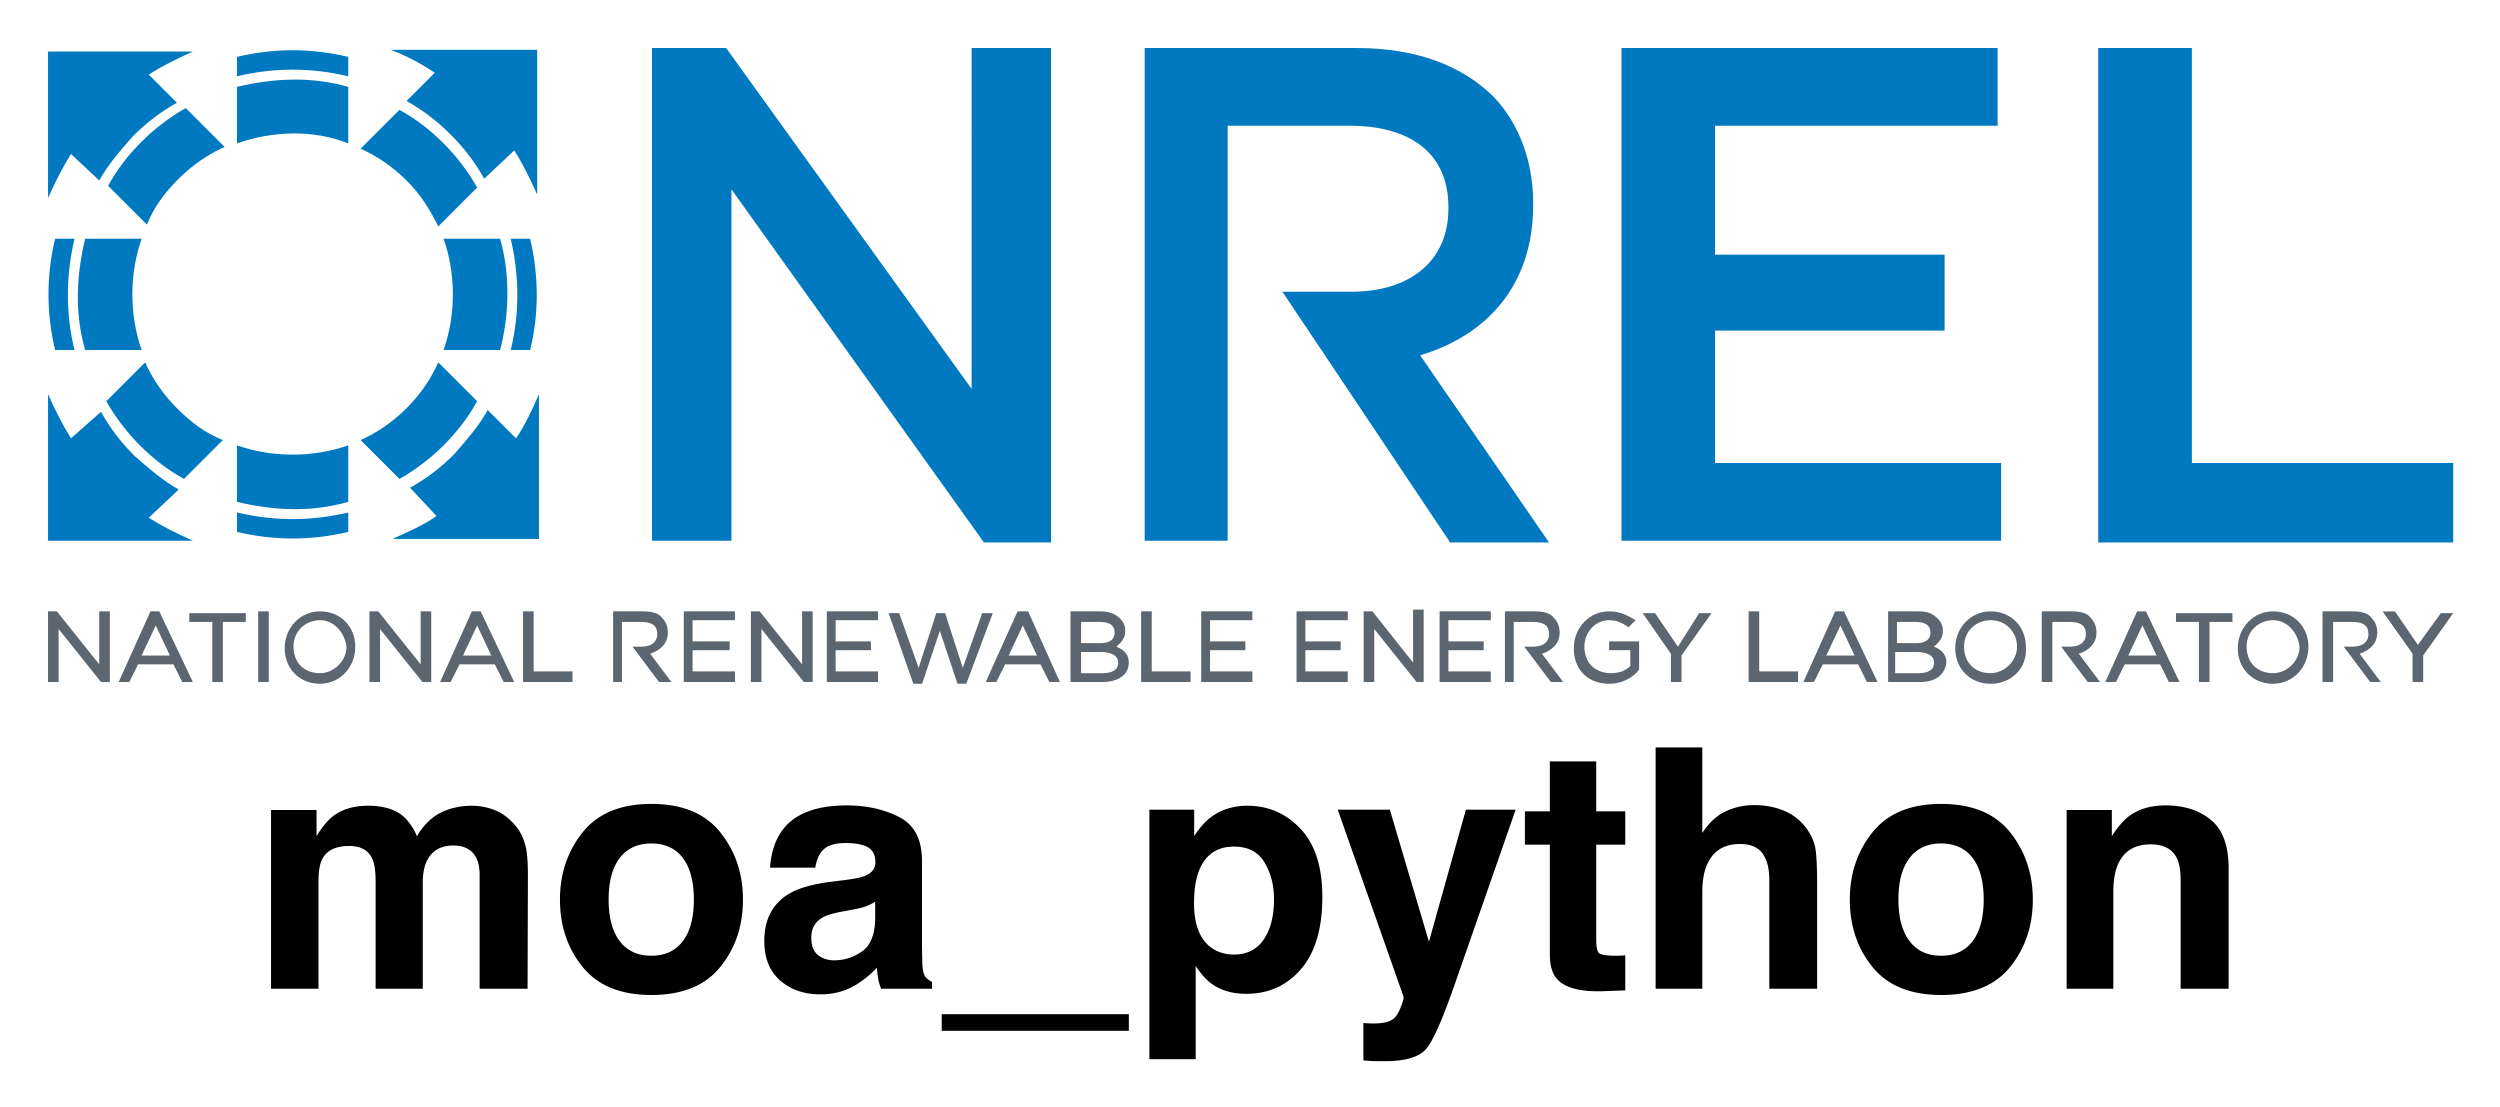 <svg xmlns="http://www.w3.org/2000/svg" role="img" viewBox="3.78 20.28 141.57 62.70"><title>moa_python logo</title><path fill="#0079C1" fill-rule="evenodd" d="M28.5 49.5c-.7.5-1.6.9-2.5 1.3h8.3v-8.2c-.3.7-.8 1.8-1.3 2.5l-1.6-1.6c-.5.9-1.2 1.7-1.9 2.5-.8.8-1.6 1.4-2.5 1.9l1.5 1.6zm.1-8.7c-.4.9-1 1.8-1.8 2.6s-1.7 1.4-2.6 1.8l2.2 2.2c.9-.5 1.8-1.2 2.5-1.9.8-.8 1.4-1.6 1.9-2.5l-2.2-2.2zm5.2-.7c.5-2 .5-4.2 0-6.3h-1.1c.5 2.1.5 4.3 0 6.3h1.1zm-1.7 0c.5-1.9.6-4.2 0-6.3h-3.2c.7 2 .7 4.3 0 6.3h3.2zm.8-11.3c.4.6.9 1.6 1.3 2.5v-8.2h-8.3c.8.3 1.6.7 2.5 1.3L26.8 26c.9.5 1.7 1.1 2.5 1.9.8.8 1.4 1.6 1.9 2.5l1.7-1.6zm-8.7-.1c.9.4 1.8 1 2.6 1.8s1.3 1.6 1.8 2.6l2.2-2.2c-.5-.9-1.2-1.8-1.9-2.5-.8-.8-1.6-1.4-2.5-1.9l-2.2 2.2zm-.7-5.2c-2.1-.5-4.2-.5-6.3 0v1.1c2.1-.5 4.2-.5 6.3 0v-1.1zm0 1.7c-2.1-.6-4.2-.5-6.3 0v3.2c2-.7 4.3-.8 6.3 0v-3.2zM9.4 30.5c.5-.9 1.2-1.7 1.9-2.5.8-.8 1.6-1.4 2.5-1.9l-1.6-1.6c.8-.5 1.6-.9 2.5-1.3H6.5v8.3c.4-.9.8-1.7 1.3-2.5l1.6 1.5zm4.9-4.1c-.9.5-1.8 1.2-2.5 1.9-.8.8-1.4 1.6-1.9 2.5l2.2 2.2c.4-1 1-1.8 1.8-2.6s1.7-1.4 2.6-1.8l-2.2-2.2zm-5.7 7.4c-.5 2.1-.6 4.2 0 6.3h3.2c-.7-2-.7-4.3 0-6.3H8.6zm-1.7 0c-.5 2.1-.5 4.2 0 6.3H8c-.5-2-.5-4.2 0-6.3H6.9zm.9 11.3c-.5-.8-.9-1.6-1.3-2.5v8.3h8.2c-.9-.4-1.7-.8-2.5-1.3l1.7-1.6c-.9-.5-1.7-1.2-2.5-1.9-.8-.8-1.4-1.6-1.9-2.5l-1.7 1.5zm2-2.1c.5.9 1.2 1.8 1.9 2.5.8.8 1.6 1.4 2.5 1.9l2.2-2.2c-1-.4-1.8-1-2.6-1.8s-1.4-1.7-1.8-2.6L9.8 43zm7.4 2.5c2 .7 4.3.7 6.3 0v3.2c-2.1.6-4.2.5-6.3 0v-3.2zm0 3.8c2.1.5 4.2.5 6.3 0v1.1c-2.1.5-4.2.5-6.3 0v-1.1z" clip-rule="evenodd"/><path fill="#0079C1" d="M40.7 23h4.2l13.9 19.3V23h4.5v28h-3.8L45.2 31v19.9h-4.5V23zm35.7 13.8h3.9c3.4 0 5.5-1.8 5.5-4.7V32c0-3-2.1-4.6-5.6-4.6h-6.9v23.5h-4.7V23h12c3.4 0 6 1 7.8 2.8 1.4 1.5 2.2 3.6 2.2 6v.1c0 4.6-2.7 7.4-6.4 8.5L91.5 51h-5.6l-9.5-14.2zM95.6 23h21.3v4.4h-16v7.3h13V39h-13v7.5h16.2v4.4H95.6V23zm27 0h5.3v23.5h14.8V51h-20.1V23z"/><path fill="#5C6670" d="M9.9 58.9h-.4l-2.4-3v3h-.6v-4H7l2.4 3v-3h.6v4h-.1zm4.8 0h-.6l-.5-1h-2l-.5 1h-.6l1.8-4h.5l1.9 4zm-2.9-1.5h1.6l-.8-1.7-.8 1.7zm4.6 1.5h-.6v-3.4h-1.3V55h3.2v.5h-1.3v3.4zm2.6 0h-.6v-4h.6v4zm2.9.1c-1.2 0-2-.9-2-2 0-1.2.9-2.1 2-2.1 1.2 0 2 .9 2 2 0 1.2-.9 2.1-2 2.1zm0-3.6c-.8 0-1.5.6-1.5 1.5s.6 1.5 1.5 1.5c.8 0 1.5-.7 1.5-1.5-.1-.8-.7-1.5-1.5-1.5zm6.2 3.5h-.4l-2.4-3v3h-.6v-4h.5l2.4 3v-3h.6v4h-.1zm4.8 0h-.6l-.5-1h-2l-.5 1h-.6l1.8-4h.5l1.9 4zM30 57.4h1.6l-.8-1.7-.8 1.7zm6.2 1.5h-2.8v-4h.6v3.4h2.2v.6zm2.9 0h-.6v-4h1.7c.5 0 .9.1 1.1.4.2.2.3.5.3.8 0 .6-.4 1-1 1.2l1.2 1.6h-.7l-1.5-2h.5c.6 0 .9-.3.9-.7 0-.5-.3-.7-.9-.7H39v3.4zm50.5 0H89v-4h1.7c.5 0 .9.1 1.1.4.2.2.3.5.3.8 0 .6-.4 1-1 1.2l1.2 1.6h-.7l-1.5-2h.5c.6 0 .9-.3.9-.7 0-.5-.3-.7-.9-.7h-1.1v3.4zm30.4 0h-.6v-4h1.7c.5 0 .9.1 1.1.4.2.2.3.5.3.8 0 .6-.4 1-1 1.2l1.2 1.6h-.7l-1.5-2h.5c.6 0 .9-.3.9-.7 0-.5-.3-.7-.9-.7h-1v3.4zm15.9 0h-.6v-4h1.7c.5 0 .9.1 1.1.4.2.2.3.5.3.8 0 .6-.4 1-1 1.2l1.2 1.6h-.6l-1.5-2h.5c.6 0 .9-.3.9-.7 0-.5-.3-.7-.9-.7h-1.1v3.4zm-90.4 0h-3v-4h2.9v.5H43v1.2h2.1v.5H43v1.2h2.4v.6h.1zm4.2 0h-.4l-2.4-3v3h-.6v-4h.5l2.4 3v-3h.6v4h-.1zm3.9 0h-3v-4h2.9v.5h-2.4v1.2h2v.5h-2v1.2h2.4v.6h.1zm4.9.1H58l-1-3-1 3h-.5l-1.4-4h.6l1.1 3.1 1-3.1h.5l1 3.1 1.1-3.1h.6l-1.5 4zm5.3-.1h-.6l-.5-1h-2l-.5 1h-.6l1.8-4h.6l1.8 4zm-2.9-1.5h1.6l-.8-1.7-.8 1.7zm5.3 1.5h-1.8v-4h1.7c.4 0 .8.1 1.1.4.2.2.3.4.3.7 0 .5-.3.7-.5.9.5.2.7.5.7.9 0 .7-.6 1.1-1.5 1.1zm-1.2-.5h1.2c.6 0 .9-.2.9-.6 0-.5-.6-.6-1-.6H65v1.2zm0-1.7h1.1c.5 0 .8-.2.8-.6 0-.4-.3-.6-.8-.6H65v1.2zm6.2 2.2h-2.8v-4h.6v3.4h2.2v.6zm3.6 0h-3v-4h2.9v.5h-2.4v1.2h2v.5h-2v1.2h2.4v.6h.1zm5.4 0h-3v-4h2.9v.5h-2.4v1.2h2v.5h-2v1.2h2.4v.6h.1zm4.2 0H84l-2.4-3v3H81v-4h.5l2.3 2.9v-3h.6v4.1zm3.9 0h-3v-4h2.9v.5h-2.4v1.2h2v.5h-2v1.2h2.4v.6h.1zm6.6.1c-1.2 0-2-.8-2-2s.9-2.1 2-2.1c.6 0 1 .2 1.5.5l-.4.4c-.3-.2-.6-.4-1.1-.4-.8 0-1.4.7-1.4 1.5 0 .9.6 1.5 1.5 1.5.4 0 .8-.1 1.1-.4v-.9h-1.2v-.5h1.7v1.6c-.3.4-.9.8-1.7.8zm4.1-.1h-.6v-1.6L96.8 55h.7l1.3 1.9L100 55h.7L99 57.4v1.5zm6.6 0h-2.8v-4h.6v3.4h2.2v.6zm4.5 0h-.6l-.5-1h-2l-.5 1h-.6l1.8-4h.5l1.9 4zm-2.9-1.5h1.6l-.8-1.7-.8 1.7zm5.3 1.5h-1.8v-4h1.7c.5 0 .8.1 1.1.4.2.2.3.4.3.7 0 .5-.3.7-.5.9.5.2.7.5.7.9-.1.7-.6 1.1-1.5 1.1zm-1.3-.5h1.2c.6 0 .9-.2.9-.6 0-.5-.6-.6-1-.6h-1.2v1.2h.1zm0-1.7h1.1c.5 0 .8-.2.8-.6 0-.4-.3-.6-.8-.6h-1.1v1.2zm5.3 2.3c-1.2 0-2-.9-2-2 0-1.2.9-2.1 2-2.1 1.2 0 2 .9 2 2 .1 1.2-.8 2.1-2 2.1zm0-3.6c-.8 0-1.5.6-1.5 1.5s.6 1.5 1.5 1.5c.8 0 1.5-.7 1.5-1.5s-.6-1.5-1.5-1.5zm10.7 3.5h-.6l-.5-1h-2l-.5 1h-.6l1.8-4h.5l1.9 4zm-2.9-1.5h1.6l-.8-1.7-.8 1.7zm4.6 1.5h-.6v-3.4H127V55h3.2v.5h-1.3v3.4zm3.6.1c-1.2 0-2-.9-2-2 0-1.2.9-2.1 2-2.1 1.2 0 2 .9 2 2 0 1.2-.9 2.1-2 2.1zm0-3.6c-.8 0-1.5.6-1.5 1.5s.6 1.5 1.5 1.5c.8 0 1.5-.7 1.5-1.5-.1-.8-.7-1.5-1.5-1.5zm8.5 3.5h-.6v-1.6l-1.7-2.4h.7l1.3 1.9L142 55h.7l-1.7 2.4v1.5z"/><path d="M31.826 66.167c-.434-.172-.876-.259-1.32-.259-.672 0-1.278.138-1.823.418-.516.278-.947.717-1.294 1.312-.198-.497-.489-.902-.876-1.22-.476-.341-1.103-.511-1.879-.511-.818 0-1.484.198-2.0.595-.291.222-.601.598-.929 1.125v-1.479h-2.577v10.121h2.688v-6.102c0-.553.071-.968.214-1.246.259-.489.77-.736 1.524-.736.654 0 1.09.246 1.312.736.124.273.185.709.185 1.312v6.036h2.67V70.234c0-.455.071-.841.214-1.164.28-.609.786-.91 1.516-.91.632 0 1.066.235 1.304.706.122.246.185.564.185.947v6.456h2.715l.019-6.39c0-.659-.029-1.156-.093-1.498-.098-.516-.291-.95-.577-1.302-.352-.434-.746-.738-1.18-.913zm10.624 7.406c-.415.55-1.011.828-1.786.828-.775 0-1.373-.278-1.791-.828-.418-.553-.627-1.336-.627-2.355 0-1.016.209-1.799.627-2.35.418-.548 1.016-.823 1.791-.823.775 0 1.371.275 1.786.823.415.55.622 1.334.622 2.35 0 1.019-.206 1.802-.622 2.355zm2.119 1.463c.857-1.056 1.283-2.328 1.283-3.818 0-1.463-.426-2.731-1.283-3.805-.855-1.072-2.154-1.609-3.898-1.609-1.741 0-3.04.537-3.898 1.609-.855 1.074-1.283 2.342-1.283 3.805 0 1.49.429 2.762 1.283 3.818.857 1.058 2.156 1.588 3.898 1.588 1.744 0 3.043-.529 3.898-1.588zm-3.898-9.176zm12.669 5.48v.987c-.019.886-.267 1.498-.749 1.831-.479.336-1.005.503-1.574.503-.36 0-.667-.101-.918-.302-.251-.201-.376-.529-.376-.982 0-.508.204-.884.614-1.127.241-.143.643-.262 1.199-.362l.595-.111c.299-.056.532-.116.704-.18.169-.066.339-.151.505-.257zm-1.609-1.238l-.902.111c-1.021.132-1.797.349-2.326.654-.961.558-1.442 1.461-1.442 2.707 0 .961.302 1.704.9 2.228.598.524 1.355.786 2.273.786.72 0 1.365-.164 1.937-.495.476-.278.897-.617 1.265-1.013.019.23.042.434.074.614.029.18.087.373.167.577h2.884v-.392c-.175-.079-.304-.183-.392-.307-.087-.122-.14-.357-.159-.706-.011-.458-.019-.849-.019-1.172V69.043c0-1.222-.429-2.053-1.291-2.495-.863-.439-1.85-.659-2.958-.659-1.707 0-2.908.445-3.609 1.339-.442.572-.688 1.299-.746 2.186h2.559c.064-.392.188-.701.373-.929.259-.312.704-.466 1.331-.466.558 0 .982.079 1.27.235.286.159.431.447.431.863 0 .341-.188.59-.566.751-.212.095-.564.172-1.053.233zm.14-4.242zm5.236 12.791h10.597v-.939H57.108zm18.284-9.526c.357.601.534 1.294.534 2.074 0 .95-.193 1.709-.579 2.278-.389.572-.953.857-1.688.857-.511 0-.95-.14-1.323-.418-.624-.479-.939-1.307-.939-2.485 0-.744.093-1.357.28-1.842.36-.913 1.019-1.368 1.982-1.368.799 0 1.376.302 1.733.902zm2.037-1.908c-.82-.873-1.823-1.31-3.009-1.31-.812 0-1.514.225-2.104.677-.323.254-.624.603-.91 1.043v-1.498H68.867V80.26h2.622v-5.284c.28.429.566.754.857.979.532.402 1.204.603 2.008.603 1.265 0 2.299-.468 3.104-1.405.802-.937 1.204-2.297 1.204-4.083 0-1.693-.41-2.977-1.233-3.853zm3.559 10.997v2.119c.286.021.5.032.64.034.143.003.333.005.569.005 1.172 0 1.953-.233 2.344-.693.392-.463.921-1.656 1.59-3.577l3.479-9.973h-2.818l-2.093 7.48-2.215-7.48h-2.95L83.259 76.717c.024.074-.029.278-.164.614-.132.333-.278.556-.431.661-.161.111-.36.183-.595.212-.235.032-.484.042-.746.029zm3.591-12.354zm5.554 2.252h1.413v6.242c0 .632.148 1.101.447 1.405.458.476 1.315.693 2.567.651l1.257-.048v-1.982a4.306 4.306 0 0 1-.265.016c-.09.003-.177.005-.257.005-.54 0-.863-.053-.968-.156-.106-.101-.156-.36-.156-.775V68.112h1.646v-1.889h-1.646v-2.826h-2.625v2.826h-1.413zm14.683-1.916c-.511-.217-1.08-.325-1.707-.325-.558 0-1.09.116-1.596.349-.505.23-.95.643-1.334 1.23v-4.845h-2.643v13.664h2.643v-5.488c0-.868.18-1.537.542-2.006.362-.468.894-.701 1.596-.701.677 0 1.135.235 1.379.706.185.336.278.775.278 1.32v6.168h2.707v-5.954c0-.905-.032-1.558-.093-1.958-.064-.4-.233-.788-.511-1.167-.331-.447-.749-.778-1.262-.995zm10.674 7.377c-.415.55-1.011.828-1.786.828s-1.371-.278-1.789-.828c-.421-.553-.63-1.336-.63-2.355 0-1.016.209-1.799.63-2.35.418-.548 1.013-.823 1.789-.823s1.371.275 1.786.823c.415.55.624 1.334.624 2.35 0 1.019-.209 1.802-.624 2.355zm2.122 1.463c.855-1.056 1.283-2.328 1.283-3.818 0-1.463-.429-2.731-1.283-3.805-.857-1.072-2.156-1.609-3.898-1.609-1.744 0-3.043.537-3.898 1.609-.857 1.074-1.283 2.342-1.283 3.805 0 1.49.426 2.762 1.283 3.818.855 1.058 2.154 1.588 3.898 1.588 1.741 0 3.04-.529 3.898-1.588zm-3.898-9.176zm15.27.852c-.667-.55-1.524-.823-2.572-.823-.839 0-1.529.204-2.074.614-.304.228-.627.603-.968 1.125v-1.479h-2.559v10.121h2.643v-5.488c0-.627.087-1.14.259-1.545.336-.762.953-1.143 1.852-1.143.73 0 1.228.259 1.487.781.143.286.214.696.214 1.228v6.168h2.717v-6.827c0-1.273-.333-2.183-1-2.731zm-3.548-.852z"/></svg>